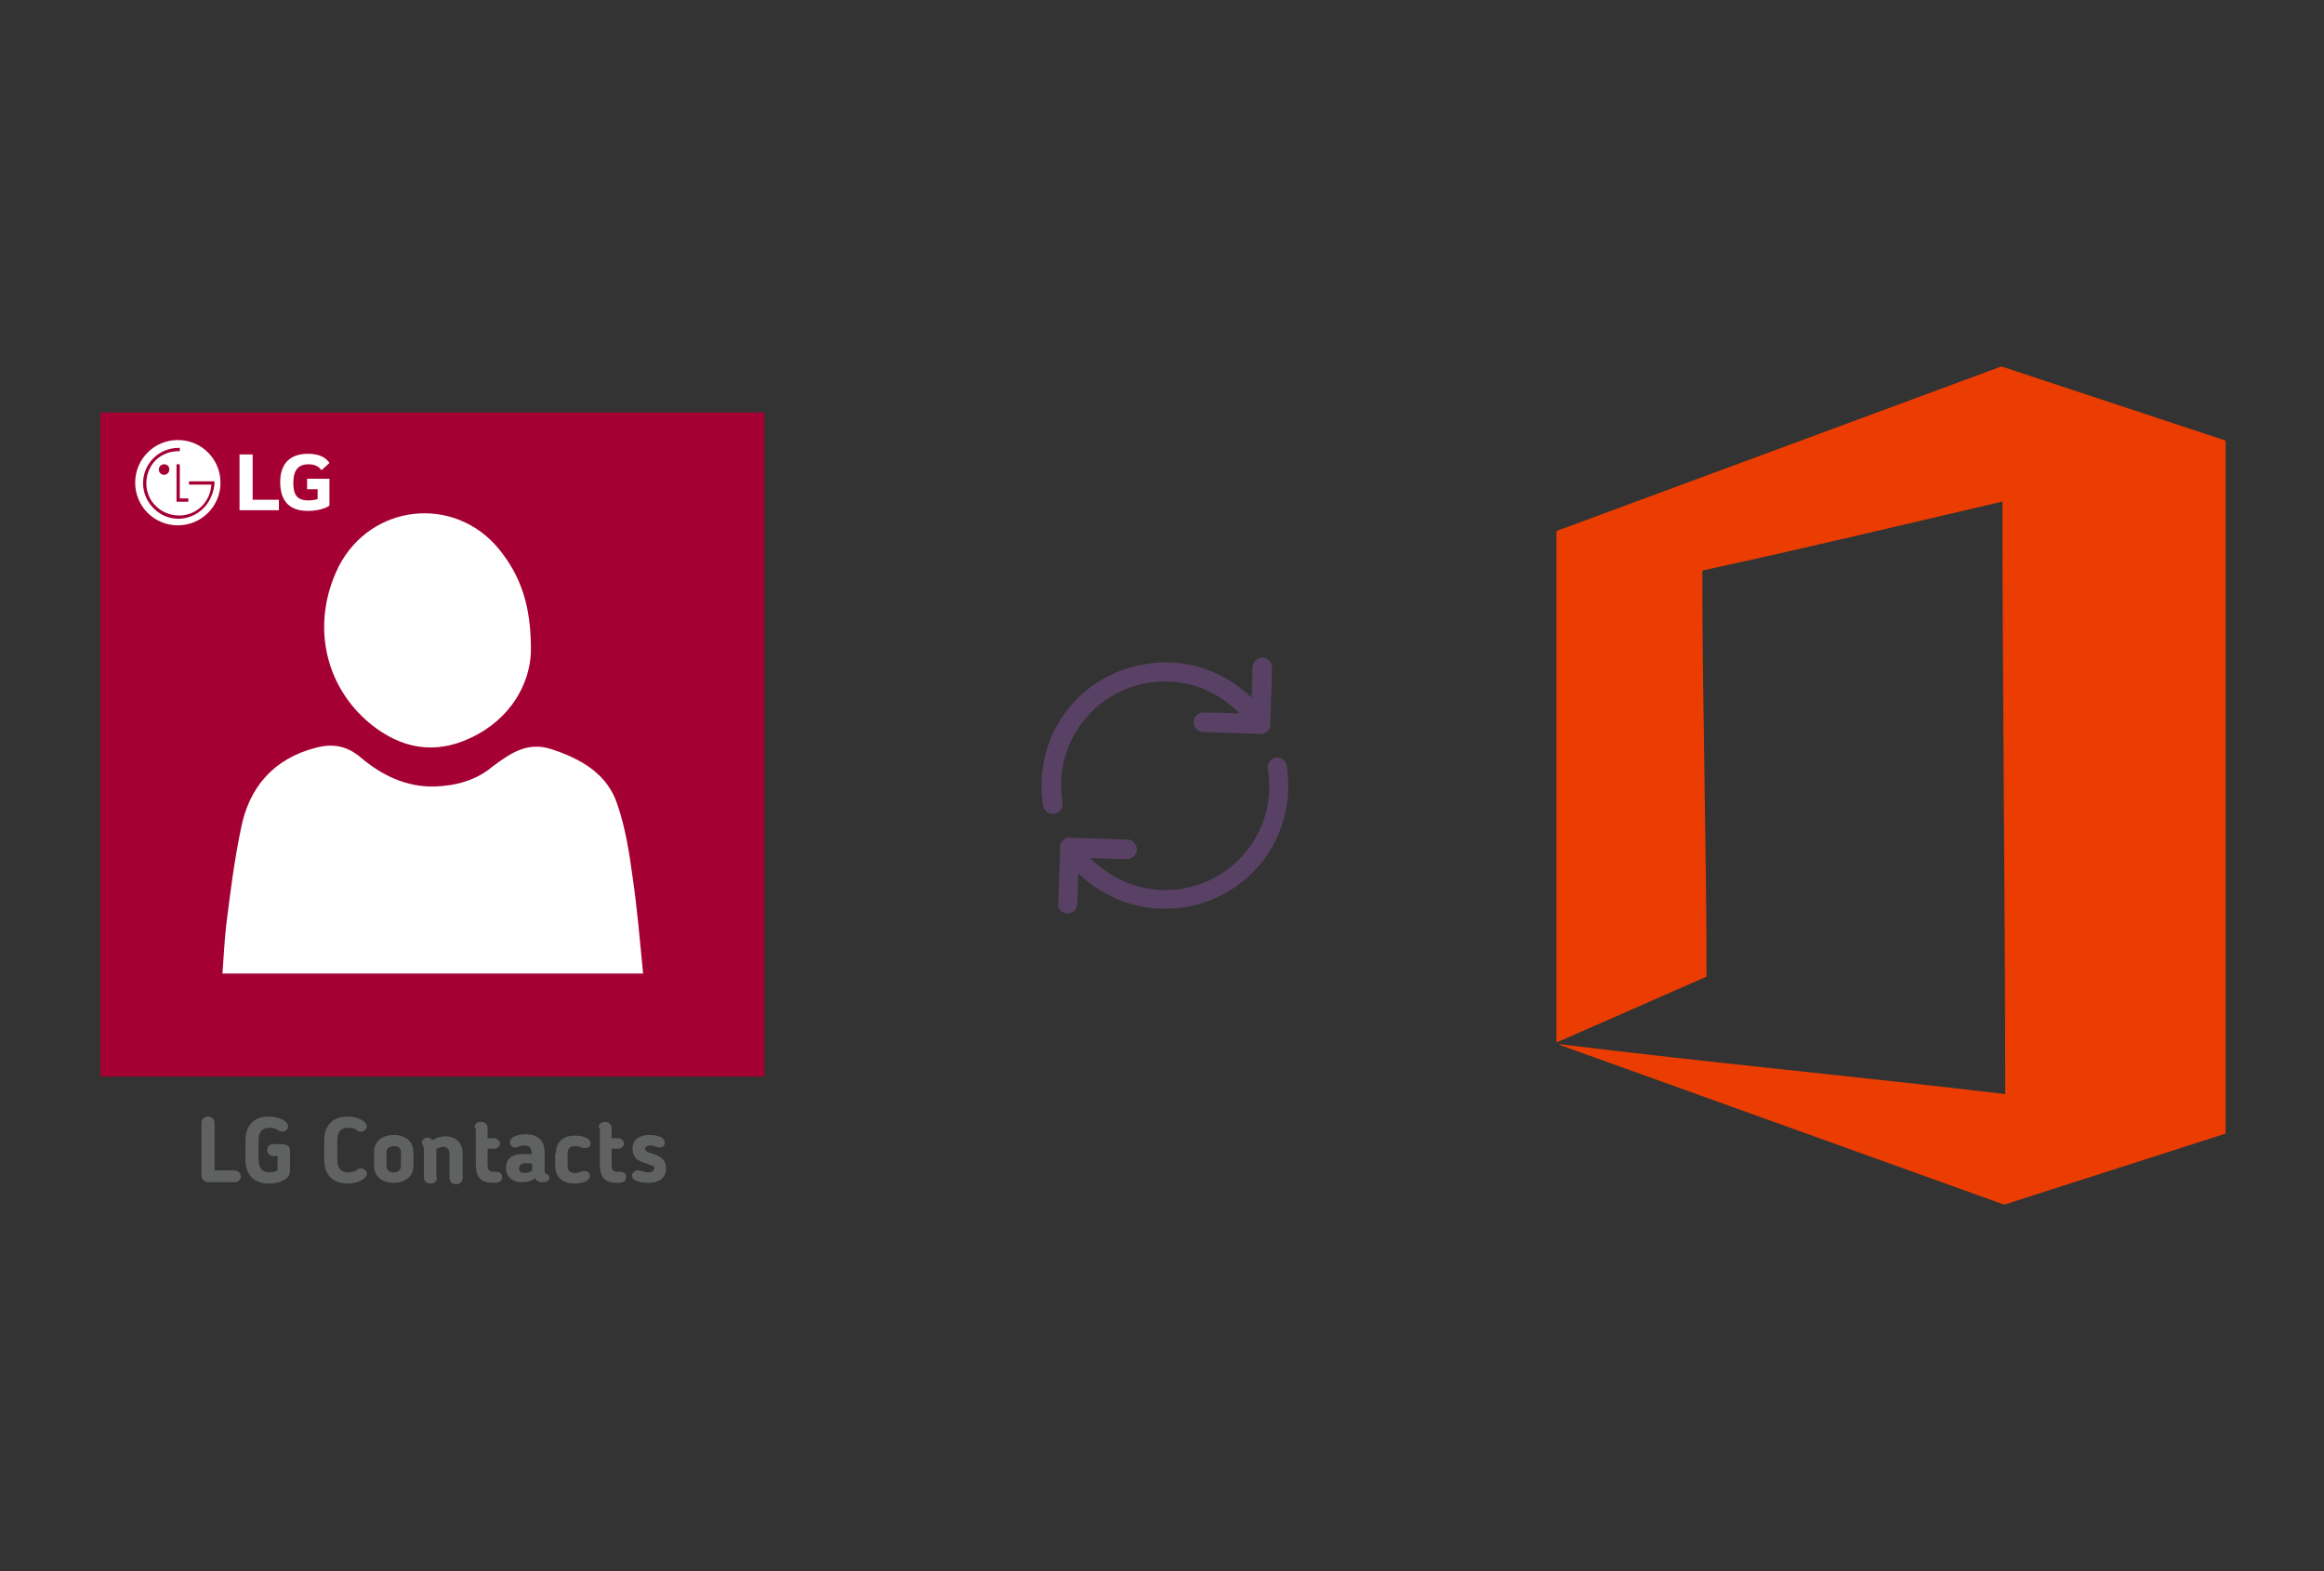 ﻿<?xml version="1.0" encoding="utf-8"?>
<!DOCTYPE svg PUBLIC "-//W3C//DTD SVG 1.1//EN" "http://www.w3.org/Graphics/SVG/1.1/DTD/svg11.dtd">
<svg x="0" y="0" width="392" height="265" xml="http://www.w3.org/XML/1998/namespace" xmlns="http://www.w3.org/2000/svg" xmlns:xlink="http://www.w3.org/1999/xlink" xmlns:xml="http://www.w3.org/XML/1998/namespace" version="1.1">
  <rect width="100%" height="100%" fill="#333333" stroke="none"/>
  <svg x="246" y="57" width="146" height="151" viewBox="0, 0, 249.8, 257.7" xml:space="preserve" id="Layer_1" enable-background="new 0 0 249.8 257.7" xmlns="http://www.w3.org/2000/svg" xmlns:xlink="http://www.w3.org/1999/xlink" xmlns:xml="http://www.w3.org/XML/1998/namespace" version="1.1">
    <path d="M156.7 7.9 L28.3 55.4 L28.3 203 C28.5 202.9 28.8 202.8 29 202.7 C43.2 196.5 57.5 190.2 71.6 184 C71.6 146.2 70.4 106.1 70.4 68.3 C70.4 67.8 70.4 67.4 70.4 66.8 C100.9 60.2 128.6 53.5 157 46.9 C157 103.7 157.8 161 157.8 217.9 C114.9 212.8 72.2 208.8 29.2 203.5 C29.2 203.6 29.2 203.6 29.2 203.7 C29.6 203.8 29.9 204 30.3 204.1 C72.6 219.3 114.9 234.5 157.2 249.7 C157.3 249.7 157.4 249.7 157.5 249.8 L221.4 229.3 L221.4 29.3 L156.7 7.9 z" style="fill:#EB3D01;" />
  </svg>
  <svg x="146" y="82" width="101" height="101" viewBox="0, 0, 68, 125.7" xml:space="preserve" id="Layer_1#1" enable-background="new 0 0 68 125.7" xmlns="http://www.w3.org/2000/svg" xmlns:xlink="http://www.w3.org/1999/xlink" xmlns:xml="http://www.w3.org/XML/1998/namespace" version="1.1">
    <style type="text/css">
	.st0{fill-rule:evenodd;clip-rule:evenodd;}
	.st1{fill-rule:evenodd;clip-rule:evenodd;fill:#3FBDCF;}
	.st2{fill-rule:evenodd;clip-rule:evenodd;fill:#FFFFFF;}
	.st3{fill:#FFA000;}
	.st4{fill:#FFCA28;}
	.st5{fill:#F7F7F7;}
	.st6{fill:#594165;}
	.st7{fill:#FFFFFF;}
	.st8{opacity:0.9;fill:#FFFFFF;}
	.st9{fill:#4885ED;}
	.st10{fill:#F7F7F7;stroke:#594165;stroke-width:4;stroke-miterlimit:10;}
	.st11{fill:#E0412F;}
	.st12{fill-rule:evenodd;clip-rule:evenodd;fill:#606161;}
	.st13{fill:none;stroke:#58ABF4;stroke-width:0.25;stroke-miterlimit:10;}
	.st14{fill:#036EB1;}
	.st15{fill:#A4C639;}
	.st16{fill:none;stroke:#E0412F;stroke-miterlimit:10;}
	.st17{fill:#046DB2;}
	.st18{fill-rule:evenodd;clip-rule:evenodd;fill:#528FF5;}
	.st19{fill-rule:evenodd;clip-rule:evenodd;fill:#417BE6;}
	.st20{fill-rule:evenodd;clip-rule:evenodd;fill:#4881E8;}
	.st21{fill-rule:evenodd;clip-rule:evenodd;fill:#FBC013;}
	.st22{fill:#E5E5E5;}
	.st23{fill:#DF871E;}
	.st24{fill:#B6B6B6;}
	.st25{fill:#8C5BA4;}
	.st26{fill:#8DC652;}
	.st27{fill:#497FC1;}
	.st28{fill:#919191;}
	.st29{fill-rule:evenodd;clip-rule:evenodd;fill:#8E8E8E;}
	.st30{fill:#8E8E8E;}
	.st31{fill:#EB3D01;}
	.st32{fill:#F57F20;}
	.st33{fill:#ED7E01;}
	.st34{fill-rule:evenodd;clip-rule:evenodd;fill:#046DB2;}
	.st35{fill:#E0E2E2;}
	.st36{fill:#47D86F;}
	.st37{fill:#4FC9F8;}
	.st38{fill:#FF9327;}
	.st39{fill:#C9C8C4;}
	.st40{fill:#9A9A9A;}
	.st41{fill:#F2F2F2;}
	.st42{fill:#F14336;}
	.st43{fill:#D32E2A;}
	.st44{fill:#FBBB00;}
	.st45{fill:#518EF8;}
	.st46{fill:#28B446;}
	.st47{fill:#A3C53A;}
	.st48{fill:#D6D8D7;}
	.st49{fill:#3A5BBC;}
	.st50{fill:url(#SVGID_43_);}
	.st51{fill:url(#SVGID_44_);}
	.st52{fill:url(#SVGID_45_);}
	.st53{fill:url(#SVGID_46_);}
	.st54{fill:#FFE168;}
	.st55{fill:#006699;}
	.st56{fill:#F4AE01;}
	.st57{fill:#DD191F;}
	.st58{fill:#323232;}
	.st59{fill:#CDCCCA;}
	.st60{fill:#5199F0;}
	.st61{fill:#791BCC;}
	.st62{fill:#C71D2E;}
	.st63{fill:#32DAC4;}
	.st64{fill:#3C5A99;}
	.st65{fill:#FCB714;}
	.st66{fill:#F06415;}
	.st67{fill:#BDCF31;}
	.st68{fill:#00A1E0;}
	.st69{fill:#00A1E3;}
	.st70{fill:#7AAD3E;}
	.st71{fill:#A50034;}
	.st72{fill:#6B6B6B;}
	.st73{fill:#005DAA;}
	.st74{fill:#EB0028;}
	.st75{fill:#888B8D;}
	.st76{fill:#0C4DA2;}
	.st77{fill:#00BFFF;}
	.st78{fill-rule:evenodd;clip-rule:evenodd;fill:#E81123;}
	.st79{fill:#FF6700;}
	.st80{fill:#00BFFE;}
	.st81{fill:#C4C4C4;}
	.st82{fill:url(#SVGID_47_);}
	.st83{fill:url(#SVGID_48_);}
	.st84{fill:url(#SVGID_49_);}
	.st85{fill:url(#SVGID_50_);}
	.st86{fill:#E5E5E5;stroke:#8E8E8E;stroke-width:2;stroke-miterlimit:10;}
	.st87{fill-rule:evenodd;clip-rule:evenodd;fill:#594165;}
	.st88{fill-rule:evenodd;clip-rule:evenodd;fill:#D4D4D4;}
	.st89{fill-rule:evenodd;clip-rule:evenodd;fill:#3669D6;}
	.st90{fill-rule:evenodd;clip-rule:evenodd;fill:#3A81F4;}
	.st91{fill-rule:evenodd;clip-rule:evenodd;fill:#FAFAFA;}
	.st92{fill-rule:evenodd;clip-rule:evenodd;fill:#E0E0E0;}
	.st93{fill:url(#SVGID_59_);}
	.st94{opacity:0.2;fill:#56C7DA;enable-background:new    ;}
	.st95{fill:url(#SVGID_60_);}
	.st96{fill:url(#SVGID_61_);}
	.st97{fill:url(#SVGID_62_);}
	.st98{fill:url(#SVGID_63_);}
	.st99{fill:url(#SVGID_64_);}
	.st100{fill:#FCFCFC;enable-background:new    ;}
	.st101{enable-background:new    ;}
	.st102{fill:#5A5A5A;}
	.st103{fill:#D8D8D8;enable-background:new    ;}
	.st104{fill:#E9574E;}
	.st105{fill:none;stroke:#D8D8D8;stroke-width:0.75;stroke-miterlimit:10;enable-background:new    ;}
	.st106{fill:#E9574E;stroke:#E9574E;stroke-width:0.75;stroke-miterlimit:10;enable-background:new    ;}
	.st107{fill:#E0E0E0;}
	.st108{fill:#537ABD;}
	.st109{fill:#2EB672;}
	.st110{fill:#FED14B;}
	.st111{fill:#28CD7E;}
	.st112{fill:#CECECE;}
	.st113{fill-rule:evenodd;clip-rule:evenodd;fill:#FF9D17;}
</style>
    <g>
      <path d="M56.1 50 L56.1 50 L56.5 38.1 C56.5 37.6 56.3 37 55.9 36.6 C55.5 36.2 55 36 54.5 36 C53.4 36 52.4 36.9 52.4 38 L52.2 44.4 L51.4 43.7 C46.6 39.3 40.4 37 34 37 C34 37 34 37 34 37 C32.6 37 31.2 37.1 29.8 37.4 C17.2 39.4 8.1 50.1 8.1 62.8 C8.1 64.2 8.2 65.6 8.4 67.1 C8.6 68.2 9.7 69 10.8 68.8 C11.9 68.6 12.7 67.6 12.5 66.4 C12.3 65.2 12.2 64 12.2 62.8 C12.2 52.1 19.9 43.1 30.4 41.3 C31.6 41.1 32.8 41 34 41 C34 41 34 41 34 41 C39.5 41 44.7 43.1 48.7 46.8 L49.7 47.7 L42.1 47.5 C41 47.5 40 48.4 40 49.5 C40 50 40.2 50.6 40.6 51 C41 51.4 41.5 51.6 42 51.6 L53.5 52 C54.1 52.1 54.7 52 55.2 51.7 C55.8 51.4 56.1 50.8 56.1 50 z" class="st6" style="fill:#594165;" />
      <path d="M12.1 89.1 C12.5 89.5 13 89.7 13.5 89.7 C14 89.7 14.6 89.5 15 89.1 C15.4 88.7 15.6 88.2 15.6 87.7 L15.8 81.3 L16.6 82 C21.4 86.3 27.5 88.7 33.9 88.7 C35.3 88.7 36.7 88.6 38.2 88.4 C50.8 86.3 59.9 75.6 59.9 62.9 C59.9 61.5 59.8 60.1 59.6 58.7 C59.5 58.2 59.2 57.7 58.8 57.4 C58.4 57.1 57.8 57 57.3 57 C56.2 57.2 55.4 58.2 55.6 59.4 C55.8 60.6 55.9 61.8 55.9 63 C55.9 73.7 48.2 82.7 37.7 84.5 C36.5 84.7 35.3 84.8 34.1 84.8 C34.1 84.8 34.1 84.8 34.1 84.8 C28.6 84.8 23.4 82.7 19.3 79 L18.3 78.1 L26 78.3 C27.1 78.3 28.1 77.4 28.1 76.3 C28.1 75.8 27.9 75.2 27.5 74.8 C27.1 74.4 26.6 74.2 26.1 74.2 L14.1 73.8 L14.1 73.8 C14.1 73.8 14.1 73.8 14.1 73.8 C13.6 73.8 13.2 73.9 12.9 74.1 C12.2 74.6 11.8 75.4 12 76.3 L12 76.4 L11.6 87.8 C11.5 88.1 11.7 88.7 12.1 89.1 z" class="st6" style="fill:#594165;" />
    </g>
  </svg>
  <svg x="0" y="57" width="146" height="151" viewBox="0, 0, 131.9, 125.7" xml:space="preserve" id="Layer_1#2" enable-background="new 0 0 131.9 125.7" xmlns="http://www.w3.org/2000/svg" xmlns:xlink="http://www.w3.org/1999/xlink" xmlns:xml="http://www.w3.org/XML/1998/namespace" version="1.1">
    <g>
      <rect x="24.8" y="13.6" width="84.2" height="89.9" style="fill:white;" />
      <path d="M15.3 6 C15.3 39.7 15.3 73.5 15.3 107.2 C49 107.2 82.8 107.2 116.5 107.2 C116.5 73.5 116.5 39.7 116.5 6 C82.8 6 49.1 6 15.3 6 z M51.6 29.5 C56.5 19.9 69.3 18.5 76.1 26.9 C79.3 30.9 81 35.4 80.9 42.6 C80.7 47.3 77.9 52.7 71.7 55.6 C66.2 58.2 61.1 57.2 56.5 53.5 C49.3 47.6 47.4 38 51.6 29.5 z M33.9 91.5 C34.1 88.9 34.2 86.4 34.5 83.9 C35.1 79.1 35.7 74.3 36.7 69.5 C37.9 63.2 41.6 58.8 48.1 57.1 C50.7 56.4 52.9 56.8 55 58.6 C58.2 61.3 61.9 63.1 66.2 63 C69.4 62.9 72.5 62.1 75 60 C77.7 58 80.3 56.1 84 57.3 C88.6 58.8 92.6 61.1 94.1 65.8 C95.3 69.3 95.9 73.1 96.4 76.8 C97.1 81.6 97.5 86.4 98 91.5 C76.4 91.5 55.3 91.5 33.9 91.5 z" style="fill:#A50034;" />
      <g>
        <path d="M35.8 123.3 L31.8 123.3 C31.2 123.3 30.7 122.9 30.7 122.3 L30.7 114.2 C30.7 113.7 31.1 113.3 31.7 113.3 C32.2 113.3 32.7 113.7 32.7 114.2 L32.7 121.5 L35.7 121.5 C36.2 121.5 36.7 121.9 36.7 122.4 C36.7 122.9 36.3 123.3 35.8 123.3 z" style="fill:#606161;" />
        <path d="M39.4 119.8 C39.4 121 39.8 121.8 41.1 121.8 C41.6 121.8 41.9 121.7 42.3 121.5 L42.3 119.3 L41.6 119.3 C41.1 119.3 40.7 118.9 40.7 118.4 C40.7 117.9 41.1 117.5 41.6 117.5 L43 117.5 C43.6 117.5 44.2 117.8 44.2 118.5 L44.2 121.6 C44.2 122.9 42.5 123.5 41 123.5 C38.5 123.5 37.4 122 37.4 119.8 L37.4 117 C37.4 114.8 38.5 113.3 41 113.3 C42.5 113.3 43.9 114 43.9 114.8 C43.9 115.2 43.5 115.6 43 115.6 C42.7 115.6 42.6 115.5 42.4 115.4 L42.3 115.3 C41.9 115.1 41.6 115 41.1 115 C39.8 115 39.4 115.8 39.4 117 L39.4 119.8 z" style="fill:#606161;" />
        <path d="M51.4 119.8 C51.4 121 51.8 121.8 53.1 121.8 C53.5 121.8 53.9 121.7 54.3 121.5 L54.4 121.4 C54.6 121.3 54.7 121.2 55 121.2 C55.5 121.2 55.9 121.6 55.9 122 C55.9 122.8 54.5 123.5 53 123.5 C50.5 123.5 49.4 122 49.4 119.8 L49.4 117 C49.4 114.8 50.5 113.3 53 113.3 C54.5 113.3 55.9 114 55.9 114.8 C55.9 115.2 55.5 115.6 55 115.6 C54.7 115.6 54.6 115.5 54.4 115.4 L54.3 115.3 C53.9 115.1 53.6 115 53.1 115 C51.8 115 51.4 115.8 51.4 117 L51.4 119.8 z" style="fill:#606161;" />
        <path d="M57 120.8 L57 118.7 C57 117.2 58.1 116.1 60 116.1 C61.9 116.1 63 117.2 63 118.7 L63 120.8 C63 122.3 61.9 123.4 60 123.4 C58.1 123.4 57 122.3 57 120.8 z M61.1 120.8 L61.1 118.7 C61.1 118.1 60.7 117.8 60 117.8 C59.3 117.8 58.9 118.2 58.9 118.7 L58.9 120.8 C58.9 121.4 59.3 121.8 60 121.8 C60.7 121.8 61.1 121.4 61.1 120.8 z" style="fill:#606161;" />
        <path d="M66.6 122.6 C66.6 123.1 66.3 123.5 65.6 123.5 C65 123.5 64.6 123.1 64.6 122.6 L64.6 118.4 C64.6 117.9 64.5 117.9 64.5 117.8 C64.3 117.5 64.3 117.4 64.3 117.3 C64.3 116.8 64.7 116.5 65.2 116.5 C65.5 116.5 65.7 116.7 65.9 116.9 C66.5 116.5 67.2 116.3 67.8 116.3 C69.6 116.3 70.5 117.4 70.5 119 L70.5 122.7 C70.5 123.2 70.1 123.6 69.5 123.6 C68.9 123.6 68.5 123.2 68.5 122.7 L68.5 119 C68.5 118.3 68.1 117.9 67.6 117.9 C67.3 117.9 67 118 66.5 118.2 C66.5 118.3 66.5 118.4 66.5 118.5 L66.5 122.6 z" style="fill:#606161;" />
        <path d="M72.3 115 C72.3 114.5 72.7 114.1 73.3 114.1 C73.9 114.1 74.3 114.5 74.3 115 L74.3 116.6 L75.3 116.6 C75.8 116.6 76.2 117 76.2 117.4 C76.2 117.8 75.8 118.2 75.3 118.2 L74.3 118.2 L74.3 120.3 C74.3 121.3 74.4 121.7 75.1 121.7 C75.2 121.7 75.3 121.7 75.3 121.7 C76.2 121.7 76.5 121.9 76.5 122.5 C76.5 123.3 75.9 123.4 75.2 123.4 C73 123.4 72.5 122.3 72.5 120.4 L72.5 115 z" style="fill:#606161;" />
        <path d="M83 121.6 C83 122 83.2 122 83.4 122.1 C83.6 122.2 83.7 122.3 83.7 122.6 C83.7 123 83.4 123.3 82.7 123.3 C82.2 123.3 81.8 123.2 81.5 122.7 C81 123.1 80.4 123.3 79.6 123.3 C78 123.3 77.1 122.4 77.1 121.1 L77.1 121.1 C77.1 119.7 78 119 79.9 119 C80.3 119 80.6 119 81 119.1 L81 118.7 C81 118 80.6 117.7 79.9 117.7 C79.5 117.7 79.3 117.8 79 117.9 C78.9 117.9 78.7 118 78.5 118 C77.9 118 77.7 117.5 77.7 117.2 C77.7 116.4 78.9 116 80.1 116 C82.1 116 83 117 83 118.9 L83 121.6 z M79.1 121.2 L79.1 121.2 C79.1 121.7 79.4 121.9 80 121.9 C80.4 121.9 80.7 121.8 81.1 121.5 L81.1 120.5 C80.7 120.4 80.4 120.4 80.1 120.4 C79.3 120.4 79.1 120.8 79.1 121.2 z" style="fill:#606161;" />
        <path d="M84.7 118.9 C84.7 117.4 85.6 116.2 87.6 116.2 C88.4 116.2 90 116.4 90 117.4 C90 117.7 89.8 118.1 89.1 118.1 C89 118.1 88.8 118.1 88.6 118 C88.3 117.9 88.1 117.8 87.6 117.8 C86.8 117.8 86.5 118.2 86.5 118.9 L86.5 120.8 C86.5 121.5 86.8 121.9 87.6 121.9 C88 121.9 88.3 121.8 88.6 121.7 C88.7 121.6 88.8 121.6 89 121.6 C89.7 121.6 89.9 122 89.9 122.3 C89.9 123.3 88.3 123.5 87.5 123.5 C85.5 123.5 84.6 122.3 84.6 120.8 L84.6 118.9 z" style="fill:#606161;" />
        <path d="M91.2 115 C91.2 114.5 91.6 114.1 92.2 114.1 C92.8 114.1 93.2 114.5 93.2 115 L93.2 116.6 L94.2 116.6 C94.7 116.6 95.1 117 95.1 117.4 C95.1 117.8 94.7 118.2 94.2 118.2 L93.2 118.2 L93.2 120.3 C93.2 121.3 93.3 121.7 94 121.7 C94.1 121.7 94.2 121.7 94.2 121.7 C95.1 121.7 95.4 121.9 95.4 122.5 C95.4 123.3 94.8 123.4 94.1 123.4 C91.9 123.4 91.4 122.3 91.4 120.4 L91.4 115 z" style="fill:#606161;" />
        <path d="M99 116.1 C99.9 116.1 101.3 116.3 101.3 117.3 C101.3 117.9 100.8 118 100.5 118 C100 118 99.8 117.7 99.1 117.7 C98.6 117.7 98.3 117.9 98.3 118.2 C98.3 118.4 98.4 118.5 98.7 118.7 C99.7 119.1 101.5 119.3 101.5 121.2 C101.5 122.6 100.5 123.4 98.8 123.4 C97.9 123.4 96.3 123.2 96.3 122.3 C96.3 121.9 96.7 121.5 97.2 121.5 C97.7 121.5 98.1 121.8 98.8 121.8 C99.3 121.8 99.7 121.6 99.7 121.2 C99.7 120.9 99.6 120.8 99.4 120.8 C98.5 120.3 96.4 120.3 96.4 118.3 C96.3 117 97.2 116.1 99 116.1 z" style="fill:#606161;" />
      </g>
      <g>
        <path d="M27.1 10.2 C23.5 10.2 20.6 13.1 20.6 16.7 C20.6 20.3 23.5 23.2 27.1 23.2 C30.7 23.2 33.6 20.3 33.6 16.7 C33.6 13.1 30.7 10.2 27.1 10.2 z M28.7 19.1 L28.7 19.6 L26.9 19.6 L26.9 13.9 L27.4 13.9 L27.4 19.1 L28.7 19.1 z M31 20.6 C30 21.6 28.6 22.2 27.2 22.2 C25.7 22.2 24.4 21.6 23.4 20.6 C22.4 19.6 21.8 18.2 21.8 16.8 C21.8 13.8 24.2 11.4 27.2 11.4 C27.3 11.4 27.4 11.4 27.4 11.4 L27.4 11.4 L27.4 11.9 C27.3 11.9 27.2 11.9 27.2 11.9 C25.9 11.9 24.6 12.4 23.7 13.3 C22.8 14.2 22.3 15.5 22.3 16.8 C22.3 18.1 22.8 19.4 23.8 20.3 C24.7 21.2 26 21.7 27.3 21.7 C29.9 21.7 32 19.7 32.2 17.1 C32.2 17.1 32.2 17 32.2 17 L28.8 17 L28.8 16.5 L32.5 16.5 L32.7 16.5 L32.7 16.7 C32.6 18.2 32 19.6 31 20.6 z M25.8 14.7 C25.8 15.1 25.5 15.5 25 15.5 C24.6 15.5 24.2 15.2 24.2 14.7 C24.2 14.3 24.5 13.9 25 13.9 C25.5 13.9 25.8 14.2 25.8 14.7 z" style="fill:white;" />
        <path d="M38.5 12.4 L36.5 12.4 L36.5 20.9 L42.5 20.9 L42.5 19.3 L38.5 19.3 L38.5 12.4 z M46.8 17.7 L48.4 17.7 L48.4 19.2 C48.1 19.3 47.5 19.4 47 19.4 C45.2 19.4 44.7 18.5 44.7 16.7 C44.7 15 45.3 13.9 47 13.9 C48 13.9 48.5 14.2 49 14.8 L50.2 13.7 C49.5 12.6 48.2 12.3 46.9 12.3 C44.2 12.3 42.7 13.8 42.7 16.6 C42.7 19.4 44 21 46.9 21 C48.2 21 49.5 20.7 50.2 20.2 L50.2 16.1 L46.8 16.1 L46.8 17.7 L46.8 17.7 z" style="fill:white;" />
      </g>
    </g>
  </svg>
</svg>